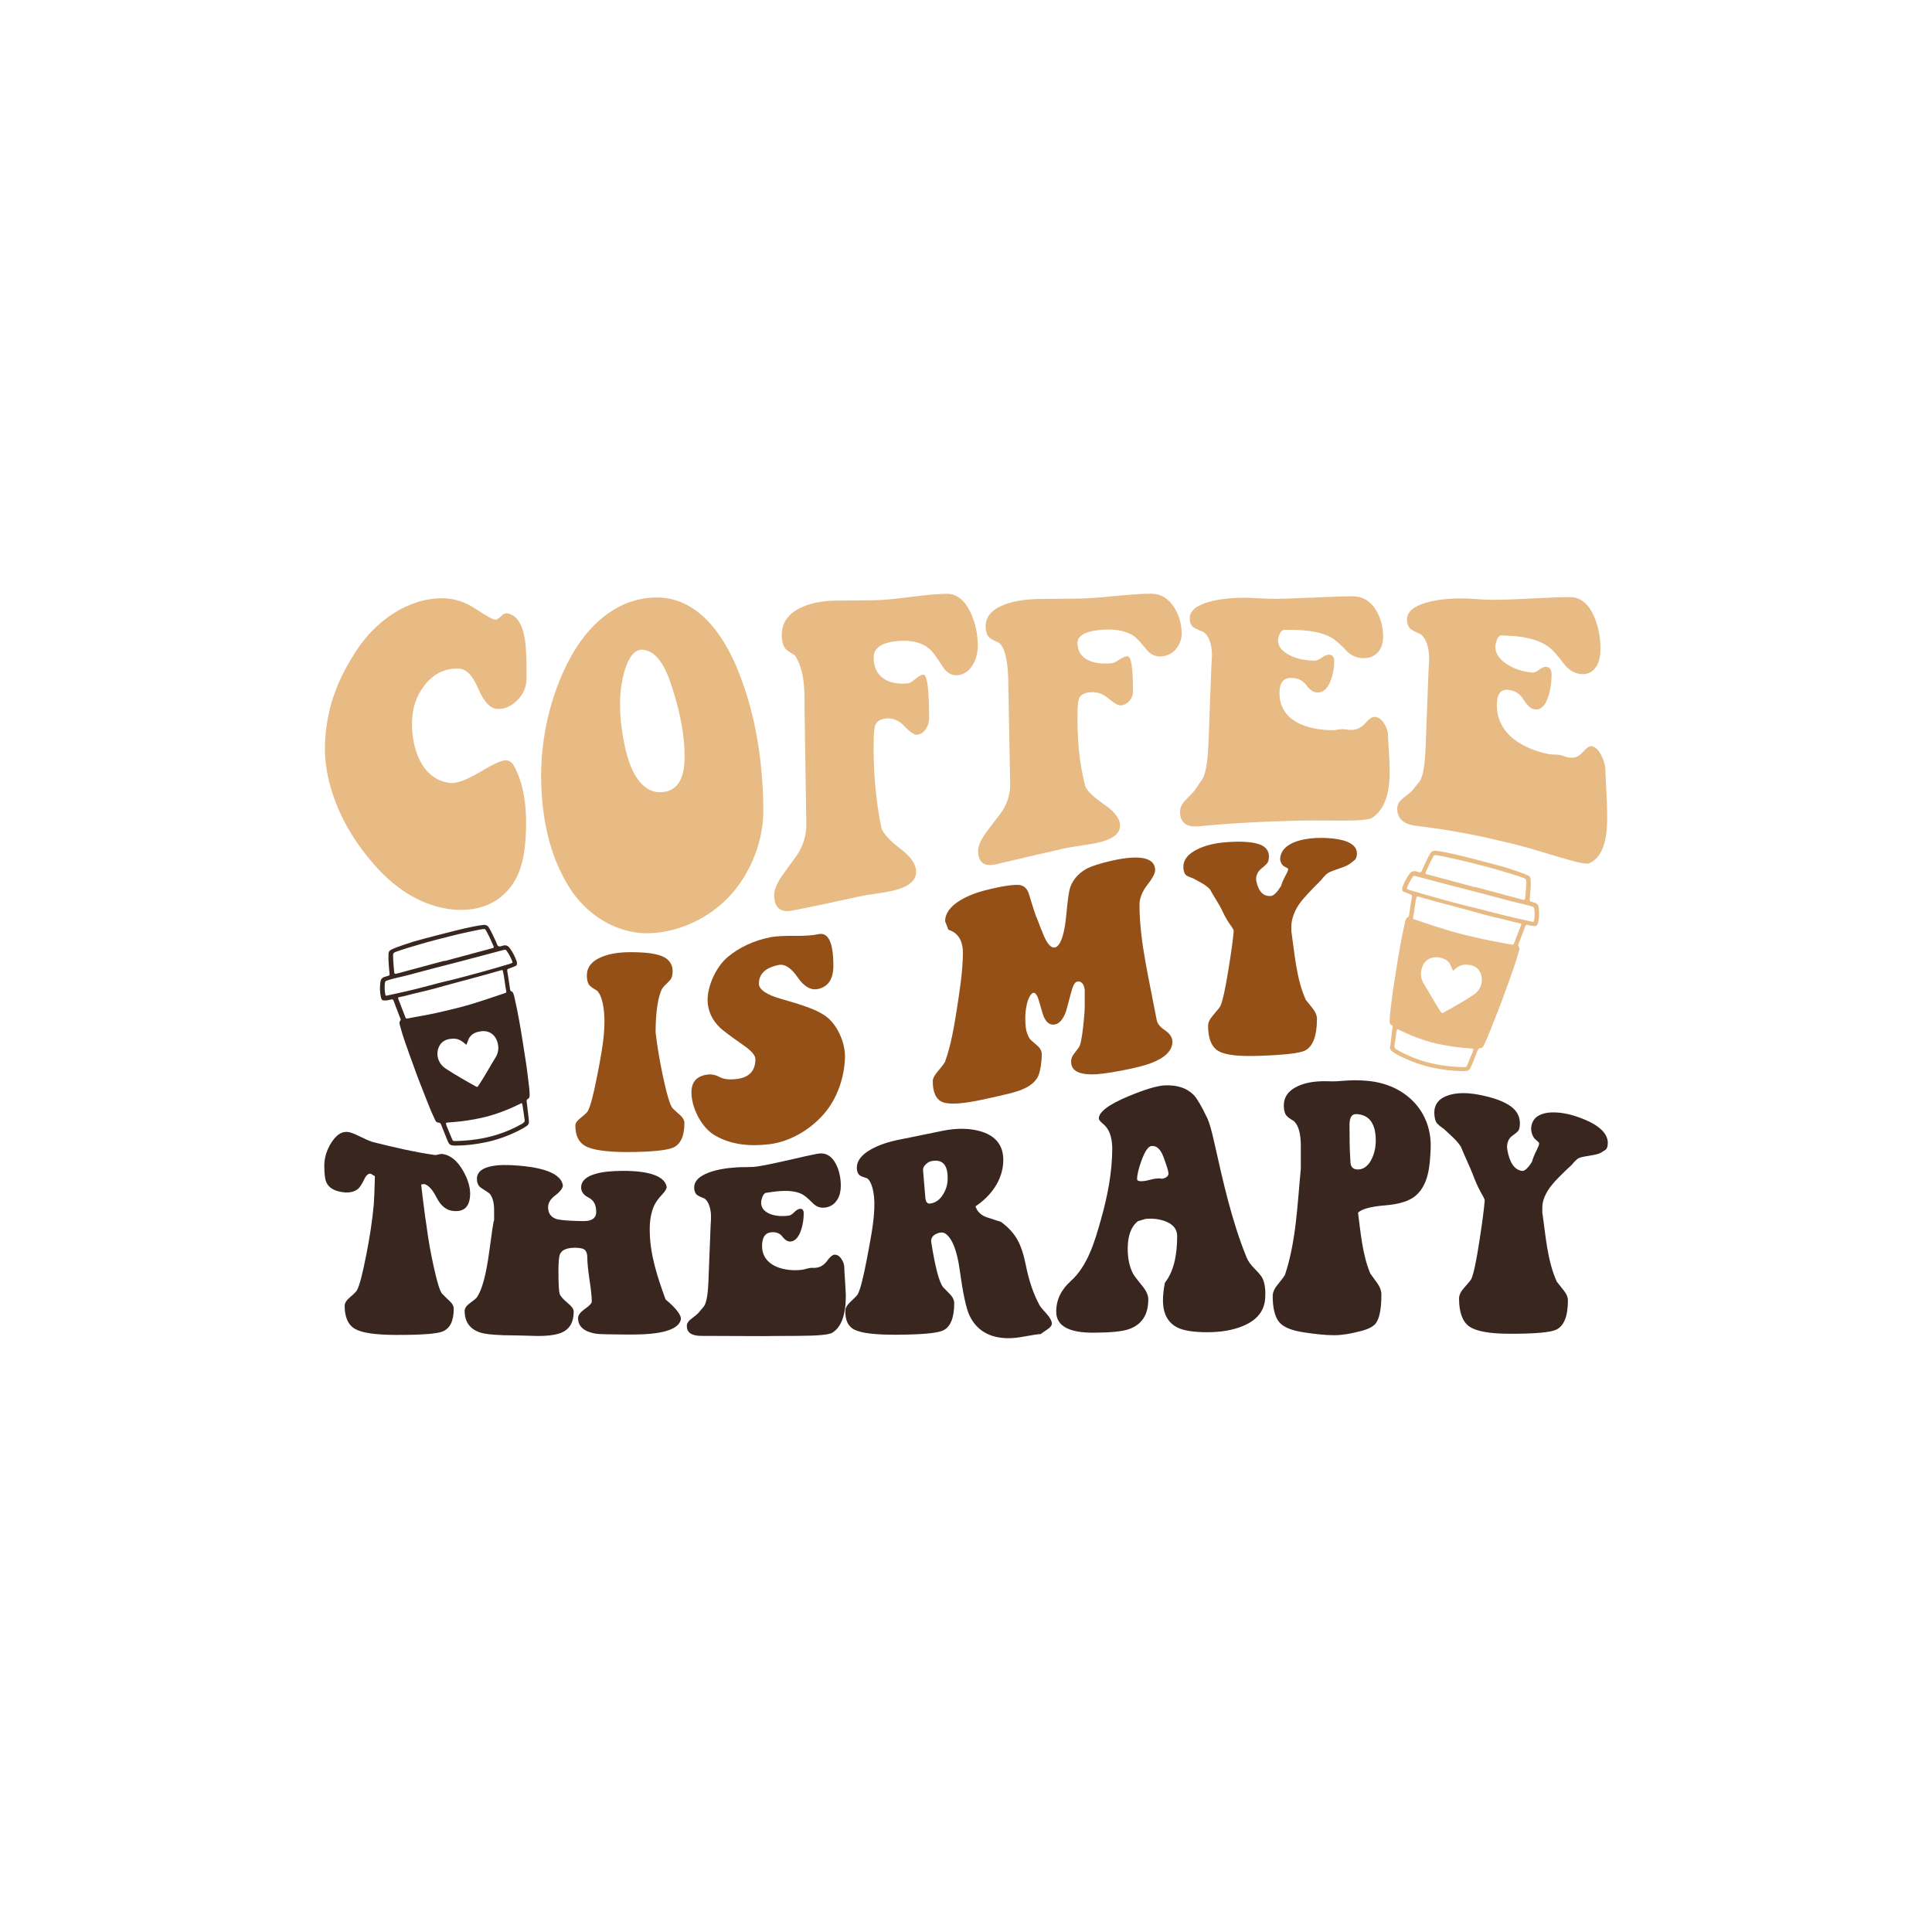 <?xml version="1.0" encoding="utf-8"?>
<!-- Generator: Adobe Illustrator 26.0.0, SVG Export Plug-In . SVG Version: 6.00 Build 0)  -->
<svg version="1.1" id="katman_1" xmlns="http://www.w3.org/2000/svg" xmlns:xlink="http://www.w3.org/1999/xlink" x="0px" y="0px"
	 viewBox="0 0 2000 2000" style="enable-background:new 0 0 2000 2000;" xml:space="preserve">
<style type="text/css">
	.st0{fill:#E8BB85;}
	.st1{fill:#955017;}
	.st2{fill:#39261F;}
</style>
<g>
	<g>
		<g>
			<path class="st0" d="M524.1,787.1c-4.5-0.4-13.7,4-27.8,12.4c-14,8.4-24.4,11.8-30.7,11c-30.1-3.9-39.7-37.6-39.1-63.3
				c0.3-13.7,4.2-26.4,12.7-37.4c9.4-12.3,21.5-18.4,36.2-17.6c7.5,0.4,14,7.3,19.7,20.7c5.7,13.4,12.2,20.5,19.4,20.9
				c7.5,0.5,14.4-2.4,20.9-8.8c6.5-6.3,9.7-14.2,9.7-23.4c0-19.4-0.5-32.1-1.5-37.9c-2.5-18.5-9.4-27.6-19-28.8
				c-1.7-0.2-3.8,0.7-6.1,3.1c-2.4,2.4-4.3,3.5-5.8,3.5c-2.5-0.1-9.2-3.9-20.3-11.2c-11.1-7.3-22.4-10.9-34.1-11
				c-36.6-0.2-69.4,24-88.7,53.2c-20.5,31-31.7,60.6-33.2,97.6c-1.4,35.6,13.4,73.8,33.5,102.6c21.1,30.2,48.5,58,86.5,66.8
				c21.3,4.9,45.2,3,62.6-11.4c20.5-16.9,24.2-41.5,25.4-65.6c1.1-22.5-1.1-51.1-13.4-71.5C529.1,788.7,526.9,787.3,524.1,787.1z"/>
			<path class="st0" d="M765.3,697.3c-14.3-36.8-41-78.8-85.4-78.8c-41.4,0-72.4,29.7-90.6,64.4c-20.2,38.4-29.9,82.9-29.1,125.5
				c0.8,38.1,8.2,76.4,28.7,109.6c18,29.1,50.1,49.7,85,48c30.3-1.4,60.3-16,80.9-37.8c22.4-23.9,35.9-58.1,35.4-91
				C789.7,789.5,782.8,742.2,765.3,697.3z M682.9,820.1c-18.2-0.1-28.3-20-32.8-35c-5.2-17.4-8.4-38.8-8.2-57.2
				c0.1-12,1.6-23.5,4.9-34.2c4.2-14,10.6-21.4,17.9-21.1c20.2,1.1,28.4,30.5,33.2,46c6.2,20.3,10.9,43.1,10.8,65.5
				C708.6,808,699.9,820.2,682.9,820.1z"/>
			<path class="st0" d="M1005,634.7c-6-13.1-14.2-20-24.6-20c-8,0-20.4,1-37.3,3.2c-16.9,2.2-29.7,3.4-38.4,3.5
				c-15.7,0.1-24.3,0.2-25.7,0.2c-1.3,0-3,0-5.2,0.1c-2.5,0-4.4,0-5.6,0c-15.5,0-28.8,2.3-39.5,7.5c-12.9,6.2-19.4,15.6-19.4,27.9
				c0,6.6,1.5,12.4,4.4,15.1c3.1,2.9,7,4.8,9.2,6.2c9.8,15.2,10.1,34.8,9.9,52.4v0.4c0.6,40.3,1.3,80.6,1.9,120.8
				c0.3,12.2-3.1,23.5-10.1,33.9c-4.7,6.5-9.6,13-14.2,19.5c-6,8.5-9,15.6-9,20.9c0,13.4,6.4,18.7,19,16.3
				c23.4-4.6,46.8-9.6,70.1-14.8c3.2-0.7,8.7-1.6,16.4-2.7c7.7-1.1,13.5-2.1,17.5-3.1c15.2-3.5,23.1-9.6,23.9-18.1
				c0.7-8-4.5-16.3-15.6-24.8c-12.3-9.4-19.3-17.1-20.5-22.9c-5.9-30-8.3-59.3-7.8-89.5c0.1-8,0.8-13.3,1.5-15.5
				c1.5-4.2,5.1-6.7,10.8-7.4c7.2-0.9,13.8,1.9,19.7,8.1c6,6.3,10.3,9.1,13,8.7c3.7-0.5,6.7-2.5,9-5.9c2.2-3.4,3.4-7,3.4-10.9
				c0-30.6-2-45.8-6-45.4c-2.3,0.2-5,1.7-8.2,4.5c-3.3,2.8-5.9,4.3-7.9,4.5c-9.7,1-18-0.5-24.4-4.5c-7.2-4.6-10.9-12.3-10.9-22.4
				c0-9.8,8.7-15.7,25.8-17c13.9-1.1,24.7,1.9,32.2,8.4c2.7,2.1,7.2,8.3,13.4,18.2c4.3,6.5,9.4,9.4,15.4,8.9
				c7-0.7,12.3-4.6,16.1-11.2c3.1-5.4,4.9-11.9,4.9-19.6C1012.1,655.9,1009.7,644.9,1005,634.7z"/>
			<path class="st0" d="M1216,629.6c-6-9.9-14.2-15-24.6-15c-8,0-20.4,0.8-37.3,2.4c-16.9,1.7-29.7,2.6-38.4,2.7
				c-15.6,0.1-24.2,0.2-25.7,0.2c-1.3,0-3,0-5.2,0c-2.5,0-4.4,0.1-5.6,0.1c-15.5,0-28.9,1.8-39.5,5.9c-12.9,5-19.4,12.5-19.4,22.4
				c0,5.3,1.5,10,4.4,12.1c3.2,2.4,7,3.8,9.2,4.9c6.4,4.6,9.7,18.7,9.9,42.7v0.4c0.6,34.4,1.3,68.9,1.9,103.3
				c0.2,10.8-3.1,21-10.1,30.7c-4.7,6.1-9.6,12.3-14.1,18.5c-6,8-9,14.8-9,19.7c0,12.3,6.3,17,19,14c23.3-5.5,46.7-11,70.1-16.3
				c3.2-0.7,8.7-1.6,16.4-2.8c7.7-1.1,13.5-2.1,17.5-2.9c15.1-3.3,23.1-8.8,23.9-16.6c0.7-7.4-4.5-15-15.6-22.7
				c-12.3-8.5-19.3-15.2-20.5-20.3c-6.7-25.4-8.3-51.3-7.8-77c0.1-6.7,0.7-11.1,1.5-13c1.5-3.5,5.1-5.6,10.8-6.3
				c7.2-0.9,13.8,1.3,19.7,6.4c6,5.1,10.3,7.5,13.1,7.1c3.7-0.5,6.7-2.2,8.9-5c2.3-2.9,3.4-5.9,3.4-9.1c0-25.2-2-37.2-6-36.8
				c-2.3,0.2-5,1.4-8.3,3.6c-3.2,2.3-5.9,3.5-7.9,3.7c-9.7,0.9-18-0.1-24.4-3.3c-7.2-3.6-10.9-9.7-10.9-17.7
				c0-7.8,8.7-12.5,25.8-13.7c13.9-1,24.7,1.3,32.2,6.3c2.8,1.7,7.2,6.5,13.5,14.3c4.2,5.2,9.4,7.5,15.4,7c7-0.6,12.3-3.7,16.1-8.9
				c3.1-4.3,4.9-9.4,4.9-15.3C1223.1,645.9,1220.7,637.4,1216,629.6z"/>
			<path class="st0" d="M1438.6,797.9c-0.1-5.6-0.3-12.9-0.9-21.5c-0.6-8.7-0.9-14-0.9-16c0-3.5-1.4-7.4-4.1-11.7
				c-2.7-4.2-6-6.5-9.7-6.6c-2.5-0.1-5.8,2.1-9.9,6.8c-4.1,4.7-9.2,6.9-15.5,6.7c-1.3,0-2.9-0.1-4.5-0.5c-1.7-0.3-4.2-0.4-7.5,0.1
				c-3.2,0.5-5.6,0.8-7.1,0.7c-24.7-0.3-54-9.1-54-38.4c0-10.5,3.9-15.7,11.9-15.7c7,0,12.3,2.5,15.9,7.5c3.6,5,7.4,7.5,11.4,7.6
				c6.2,0.1,11-4.3,14.1-13.1c2.3-6.2,3.4-12.8,3.4-19.6c0-4.3-1.9-6.4-5.6-6.5c-2,0-4.4,1-7.3,3.1c-2.9,2.1-5.3,3.1-7.3,3.1
				c-9.9-0.1-18.6-1.9-25.7-5.5c-8.2-4-12.3-9.3-12.3-15.6c0-1.3,0.3-2.7,0.8-4c1-3.8,2.7-6,5.2-6.8c0.3,0,3,0,8.2,0
				c17.9,0.1,31.4,2.7,40.6,7.8c3.7,2,9.1,6.5,16,13.8c4.7,5,10.4,7.5,17.1,7.7c7,0.2,12.6-2.2,16.4-7.1c3-3.9,4.5-9.1,4.5-15.1
				c0-9.5-2.2-18.4-6.7-26.4c-5.8-10.3-14.3-15.4-25-15.4c-8,0-21.5,0.4-40.6,1.3c-19.2,0.9-32.9,1.3-41.4,1.3
				c-3.3,0-7.9-0.2-14-0.5c-6.1-0.4-10.7-0.5-13.6-0.6c-15.5-0.1-28.8,1.3-39.5,4.4c-12.9,3.7-19.4,9.3-19.4,17
				c0,4.1,1.6,7.9,4.5,9.6c3.4,2,7.1,3.3,9.3,4.2c4.5,2.6,8,9.3,9,18.9c0.4,4.6,0.1,10.5-0.4,17c-1,26.4-2,52.8-3,79.3
				c-0.8,19.4-2.9,32-6.3,37.3c-2.9,4.1-4.3,6.2-7.1,10.5c-0.8,1.4-4.2,5.1-10.4,11.3c-3.7,3.7-5.6,7.8-5.6,12.1c0,11,6.3,16,19,15
				c23.3-2.2,46.7-3.8,70.1-4.8c10.2-0.3,20.7-0.7,31.3-1c12.8-0.4,23.1-0.2,30.6-0.2c26.8,0.3,42.6,0,47.3-2.5
				C1436,837.1,1438.8,814.8,1438.6,797.9z"/>
			<path class="st0" d="M1663.7,842.2c-0.1-6.6-0.3-15.3-0.9-25.8c-0.6-10.5-0.9-16.9-0.9-19.4c0-4.2-1.3-9.2-4.1-14.8
				c-2.7-5.6-6-8.8-9.7-9.7c-2.5-0.6-5.8,1.6-9.9,6.4c-4.1,4.8-9.2,6.4-15.5,5c-1.2-0.3-2.9-0.7-4.5-1.4c-1.7-0.7-4.2-1.3-7.5-1.3
				c-3.2,0-5.6-0.2-7.1-0.5c-26.8-5.3-53.9-20.4-54.1-50.7c0-11.4,4-16.8,11.9-15.9c7,0.8,12.2,4.2,15.8,10.2c3.6,6,7.4,9.4,11.4,10
				c6.2,0.9,11-3.4,14.2-13.3c2.3-7,3.4-14.5,3.4-22.6c0-5-1.8-7.8-5.6-8.1c-2-0.2-4.4,0.8-7.3,3c-2.9,2.2-5.3,3.2-7.3,2.9
				c-9.9-1-18.6-3.8-25.7-8.4c-8.2-5.2-12.3-11.3-12.3-18.3c0-1.5,0.2-2.9,0.7-4.4c1-4.2,2.8-6.7,5.2-7.4c0.3,0,3,0.2,8.2,0.4
				c17.9,0.9,31.4,4.6,40.6,11.2c3.7,2.5,9.1,8.3,16,17.6c4.7,6.3,10.4,9.9,17.2,10.8c6.9,0.9,12.6-1.6,16.4-7.4
				c3-4.6,4.5-11,4.5-18.6c0-12-2.2-23.5-6.7-33.8c-5.9-13.3-14.3-19.8-25-19.8c-8,0-21.5,0.5-40.7,1.5c-19.1,1-32.9,1.4-41.4,1.3
				c-3.2,0-7.9-0.3-14-0.7c-6.1-0.4-10.7-0.7-13.6-0.7c-15.5-0.2-28.9,1.3-39.5,4.5c-12.9,3.9-19.4,9.6-19.4,17.6
				c0,4.3,1.6,8.2,4.5,10.1c3.4,2.2,7.1,3.7,9.3,4.7c4.5,2.9,8,10,8.9,20.1c0.5,4.8,0.1,10.9-0.4,17.6c-1,26.5-2,53-3,79.5
				c-0.8,19-2.9,30.9-6.3,35.4c-2.8,3.5-4.3,5.3-7.1,8.8c-0.8,1.2-4.2,4.1-10.4,8.9c-3.7,2.9-5.6,6.3-5.6,10.4
				c0,10.2,6.3,16,19,17.7c23.5,2.8,46.9,6.6,70.1,11.6c10.2,2.4,20.7,4.7,31.3,7.3c12.8,3.2,23.1,6.3,30.6,8.6
				c26.9,8.1,42.6,12.9,47.4,11.5C1663.3,886.1,1664,858.2,1663.7,842.2z"/>
		</g>
		<g>
			<path class="st1" d="M704.3,1154.6c-2.8-2.5-5.6-4.9-7.8-7.1c-2.8-2.9-6-13.9-9.9-31.8c-3.4-16-6.2-31.7-7.9-46.7v-1.3
				c0-15.9,1.7-31.3,5.1-40.5c0.9-2.9,2.4-5.2,4.3-7c1.9-1.8,3.7-3.6,5.5-5.6c1.8-1.9,2.7-5,2.7-9.1c0-6.7-3.1-11.5-8.7-14.6
				c-6.7-3.6-18.6-5.3-35.4-5.2c-11.8,0-21.9,1.7-30,5.2c-9.7,4.1-14.7,10.4-14.7,19c0,4.6,1.1,8.7,3.4,10.8
				c2.4,2.2,5.4,3.7,7.1,4.8c4.9,4.4,8.5,18.2,7.6,37.8c-0.7,16.3-4.3,34.5-7.6,51.3c-3.8,19.5-7,31.3-9.6,35.8
				c-0.6,1.1-3,3.4-7.4,6.9c-3.6,2.8-5.4,5.4-5.4,7.8c0,10.4,3.5,17.5,10.4,21.3c7,3.9,21,6.1,42.2,6.2c26.2,0,42.3-1.9,48.4-4.5
				c7.9-3.4,11.9-11.9,11.9-25.6C708.4,1159.7,707,1157.1,704.3,1154.6z"/>
			<path class="st1" d="M851.5,1049.8c-7.6-4.9-21.9-9.8-42.7-15.7c-15.4-4.3-23.2-9.8-23.2-15.8c0-10.2,6.9-16.7,20.7-19.4
				c6.2-1.2,12.7,3.1,19.4,12.8c6.7,9.7,13.7,13.7,21.1,12.1c10.6-2.3,15.9-10.3,15.9-24c0-23.9-5.1-34.9-15.3-32.8
				c-5.8,1.3-14.1,1.9-24.7,1.8c-10.7-0.1-18.8,0.3-24.5,1.3c-17.7,3.4-32.8,10.5-45,20.7c-11.8,9.9-21.1,30-20.7,45.4
				c0.3,9.8,4.4,19.7,13,27.8c2.7,2.6,10.5,8.5,23.5,17.6c8.7,5.9,13,10.8,13,14.8c0,12.1-6.5,19.1-19.5,20.6
				c-7.6,0.9-13.4,0.2-17.4-2c-4-2.2-8-3.1-11.8-2.7c-11.7,1.2-17.1,7.3-17.5,17.3c-0.6,16,10,37.4,24,45.6
				c17.4,10.3,37.5,11.6,56.6,9.3c20.8-2.5,41.7-14.5,56.1-30.9c14.2-16.1,21.5-37.9,22.2-58.6
				C875.3,1079.3,866.1,1057.9,851.5,1049.8z"/>
			<path class="st1" d="M1205.9,1066.5c-5.1-3.4-7.9-7-8.5-10.7c-3.8-20-8.1-40.4-11.6-59.9c-3.4-19-6.2-39.3-6.2-59.1
				c0-6.8,2.7-13.8,8.1-20.7c5.4-7,8.1-12,8.1-15.3c0-12.7-15-16.4-44.1-10c-12.9,2.9-22.1,5.9-27.2,8.7c-8.8,4.9-15.6,13-17.5,22.4
				c-2,9.7-2.6,21.3-3.9,31.8c-2.2,16.7-6,25.9-11,27.1c-3.6,0.9-7.6-3.1-11.3-11.6c-2.5-5.8-4.8-11.9-7.1-17.9
				c-1.5-3-4.2-11.2-8.2-24.7c-1.7-6.3-5.1-9.7-9.9-10.4c-5.4-0.8-17.1,0.8-34.8,5.2c-10.4,2.6-19.2,6.1-26.6,10.5
				c-10.6,6.4-15.8,13.7-15.8,21.8c1.3,3.5,2,5.3,3.4,8.8c10,3.1,15.1,11.3,15,24.4c-0.2,19-3.3,38.4-6.2,57.2
				c-2.9,18.4-5.9,37.1-12.2,54.8c-0.6,1.4-3,4.8-7.4,9.9c-3.6,4.2-5.4,7.7-5.4,10.4c0,11.9,3.5,19.1,10.4,21.8
				c7,2.6,21,1.7,42.2-2.9c11.5-2.5,20.1-4.5,25.9-5.9c5.7-1.4,10.5-2.9,14.3-4.5c10-4.1,15.4-10,17.2-16c1.4-4.6,2.8-11.7,2.8-20.4
				c0-3.1-1.3-5.9-4.1-8.4c-2.8-2.4-5.4-4.7-7.8-6.9c-1.3-1.6-3.8-6.2-4.5-11.6c-2.5-19.8,2.9-35.4,7.6-36.6
				c2.1-0.5,4.2,2.3,5.9,8.3c2.8,9.5,4.4,15.5,5.4,17.2c2.8,5.9,6.7,8.3,11.6,7.1c4.3-1,7.9-5.2,10.8-12.7c0.4-1.3,2.3-8,5.4-19.9
				c1.8-6.9,3.7-10.9,6-11.5c4.3-1.2,7.2,1.7,8.2,8.2v16c0,5.1-0.5,12.7-1.7,23c-1.3,11.7-2.8,18.7-4.5,20.9
				c-1.7,2.2-3.4,4.5-5.2,6.9c-1.8,2.4-2.7,4.9-2.7,7.7c0,8.9,7.2,13.1,21.2,13.2c6.3,0.1,16.7-1.2,30.8-3.9
				c14.3-2.7,24.7-5.4,31.1-7.9c14.3-5.5,21.8-12.9,21.8-22.3C1213.5,1073.9,1211,1069.9,1205.9,1066.5z"/>
			<path class="st1" d="M1370,867.4c-16.8-0.4-42.6,3.2-44.7,20.5c-0.4,3.3,1.1,6.6,3.4,8.6c1.9,1.1,3.2,1.8,3.8,2.1
				c0.7,0.3,1,0.7,1,1.2c0,1-0.8,3.1-2.6,6.3c-2.3,4.3-3.9,8-4.8,11.2c-4.1,6.5-7.6,10-10.5,10.2c-7.7,0.6-12.7-4.4-15-15.1
				c-0.6-2.6-0.3-5.1,0.7-7.4c1-2.4,2.5-4.3,4.4-5.8c1.9-1.5,3.7-3.1,5.4-4.8c1.7-1.7,2.5-4.2,2.5-7.7c0-5.7-2.9-9.7-8.5-12.1
				c-7-3-18.8-4-35.4-2.8c-12,0.9-22.1,3.4-30,7.3c-9.7,4.7-14.7,10.8-14.7,18.2c0,4,1.1,7.5,3.1,8.9c2.4,1.6,5.4,2.4,7.1,3.1
				c3.6,2,5.4,3,9.1,5c3.6,2.1,6.3,4.2,8.2,6.3c4.7,8.5,9.6,15.7,12.2,21c2.1,4.4,4.7,9.9,8.2,14.8c2.9,3.9,4.3,6.5,4.3,7.2
				c-0.8,9-2.6,22.1-5.4,39.3c-3.2,20-6,33.1-8.5,38.6c-0.8,1.5-3.4,4.7-7.6,9.6c-3.4,3.9-5.1,7.5-5.1,10.6c0,13.2,3.5,22,10.5,26.2
				c7,4.3,21,5.8,42.2,5.1c26.2-0.9,42.3-2.6,48.1-5.7c7.7-4.2,11.9-15,11.9-32.5c0-3.4-1.3-6.8-3.9-10.2c-2.6-3.4-5.2-6.6-7.6-9.5
				c-9.9-21.8-11.5-47.6-15-71.1v-5.2c0-7.3,3.4-17.1,10.2-25.7c2.6-3.4,9.4-10.9,20.4-21.8c3-3.8,5.4-6.3,7.2-7.5
				c1.8-1.2,6.3-2.9,13.1-5.2c4.5-1.5,7.6-3,9.2-4.1c1.6-1.1,3.3-2.4,5.1-3.9c1.8-1.4,2.7-3.8,2.7-7.2
				C1404.5,873.3,1392.4,868,1370,867.4z"/>
		</g>
		<g>
			<path class="st2" d="M479.1,1211.5c-5.7-9.7-12.4-15.4-20.4-16.8c-1.3-0.3-2.8-0.1-4.5,0.3c-1.7,0.5-3,0.7-3.9,0.7
				c-21.5-3.1-42.8-8.1-63.7-13.3c-2.6-0.7-6.6-2.3-11.9-4.9c-5.3-2.6-9.2-4.4-11.9-5.1c-7.4-2.2-13.8,1.2-19.5,10
				c-4.9,7.6-7.6,15.8-7.6,24.3c0,8.1,0.7,13.8,2,16.9c2.1,5,6.6,8.3,13.6,9.9c8.3,1.9,14.6,0.9,19-2.5c2.1-1.6,4.4-5.2,7.1-10.8
				c1.9-3.9,4-5.6,6.5-5.1c1.7,1,2.5,1.5,4.2,2.5c-0.4,15-0.8,24.5-1.1,28.5c-1.5,17.2-4.3,34.9-7.6,51.7c-3.9,20-7.1,32.9-9.9,37.9
				c-0.6,1.2-3,3.7-7.3,7.3c-3.6,3-5.4,6-5.4,8.7c0,11.7,3.5,19.8,10.6,23.9c7.1,4.2,21.1,6.2,42,6.3c26.2,0.1,42.3-1.1,48.4-3.4
				c7.9-3,11.9-10.8,11.9-23.8c0-2.5-1.3-5.1-4.1-7.7c-2.7-2.7-5.6-5.2-7.8-7.6c-2.5-2.7-5.3-12.3-8.8-28
				c-3.1-13.9-5.7-28.4-7.6-43.3c-0.6-3.8-0.8-5.6-1.4-9.4c-2.1-15.9-3.4-26.8-4-32.5c1.1-0.2,1.7-0.3,2.9-0.5
				c4.3,0.8,8.7,5.5,13,13.9c4.3,8.5,9.9,13.1,16.7,13.9c12.1,1.5,18.1-4.6,18.1-18.3C486.5,1227.8,484,1219.9,479.1,1211.5z"/>
			<path class="st2" d="M689,1345.2c-8.5-23.4-16.3-46.7-16.4-71.8c-0.1-10.2,1.5-18.6,4.5-25.2c1.7-3.7,4.5-7.6,8.5-11.8
				c3-3.2,4.8-6.2,4.5-7.9c-2.8-14.9-30.6-16.6-46.4-16.4c-10,0.1-19.1,0.8-26.6,2.9c-10.3,2.8-15.5,7.6-15.5,14.3
				c0,4.4,2.6,7.9,7.8,10.5c5.2,2.6,7.8,7.5,7.8,14.7c0,5.1-2.7,8.1-8.2,9.2c-1.9,0.4-7.1,0.5-15.8,0.1c-9.1-0.4-14.9-1.1-17.6-2
				c-5.5-2-8.2-6-8.2-12.1c0-4.5,2.5-8.6,7.6-12.4c5.1-3.8,8.1-8,7.6-10.6c-2.8-15.1-30.2-18.8-46.4-20.1
				c-10.2-0.8-19.2-0.9-26.6,0.5c-10.6,1.9-15.9,6.3-15.9,13.3c0,4.4,1.6,7.6,4.8,9.6c5.1,3.2,8,5.2,8.7,6c3,3.9,4.5,10,4.3,18.3v9
				c-0.6,0-2.2,11.1-5.1,32.8c-3.2,23.6-7.4,39.1-12.6,46.7c-0.6,1.1-3.3,3.2-7.7,6.5c-3.4,2.5-5.1,5.2-5.1,7.6
				c0,11.7,5.6,19.3,16.7,22.7c6,1.8,18,2.8,35.9,2.8c2.8,0,6.8,0.1,12,0.3c5.2,0.2,8.9,0.3,11.2,0.3c12.3,0,21-1.5,26.3-4.3
				c7.1-3.7,10.8-10.6,10.8-21c0-2.5-2.1-5.4-6.2-8.8c-4.7-3.9-7.5-7.1-8.2-9.2c-1-2.7-1.4-10.7-1.4-24.3c0-9.4,0.6-15.2,1.7-17.3
				c2.1-4.6,7.8-6.7,17.2-6.4c4.5,0.2,7.5,1,8.9,2.7c1.4,1.6,2.1,4.2,2.1,7.8c0,5.2,0.8,12.9,2.3,22.9c1.5,10,2.3,17.4,2.3,22.3
				c0,1.7-2.4,4.3-7.1,7.6c-4.7,3.3-7.1,6.5-7.1,9.5c0,8.6,6,13.9,18.1,16.1c3.6,0.6,14.3,0.8,32,0.9c17,0.1,52.9,0.1,56.3-15.6
				C705.7,1361.8,699.5,1353.8,689,1345.2z"/>
			<path class="st2" d="M874.7,1324.7c-0.5-6.8-0.7-11-0.7-12.7c0-2.8-1-5.8-3.1-8.9c-2.1-3.1-4.5-4.5-7.4-4.2
				c-1.9,0.2-4.4,2.4-7.5,6.6c-3.1,4.2-7,6.5-11.7,6.9c-1,0.1-2.2,0.2-3.4,0.1c-1.3-0.1-3.2,0.1-5.6,0.8c-2.4,0.7-4.3,1.1-5.4,1.2
				c-17.1,2.1-41.5-3.4-41-25.3c0.2-8.1,3-12.8,9.1-13.5c5.3-0.6,9.3,0.9,12,4.5c2.7,3.6,5.6,5.3,8.6,5c4.7-0.5,8.3-4.6,10.8-12.2
				c1.7-5.4,2.6-11,2.6-16.8c0-3.6-1.4-5.2-4.3-4.8c-1.5,0.2-3.4,1.4-5.5,3.5c-2.2,2.1-4,3.3-5.5,3.5c-7.6,1-14.1,0.4-19.5-1.7
				c-6.2-2.5-9.3-6.5-9.3-11.8c0-1.1,0.2-2.3,0.6-3.5c0.8-3.4,2.1-5.5,3.9-6.5c0.2,0,2.3-0.3,6.2-0.9c13.6-2,23.9-1.5,30.8,1.8
				c2.9,1.2,6.9,4.5,12.2,9.9c3.6,3.6,7.9,5.1,13,4.3c5.3-0.8,9.5-3.6,12.4-8.5c2.3-3.9,3.4-8.6,3.4-13.9c0-8.4-1.7-16.1-5.1-22.7
				c-4.4-8.5-10.8-12-18.9-10.6c-6,1.1-16.3,3.4-30.8,6.8c-14.5,3.3-25,5.4-31.4,6.4c-2.4,0.4-6,0.7-10.6,0.7
				c-4.6,0-8.1,0.1-10.3,0.2c-11.8,0.7-21.9,2.5-30,5.6c-9.7,3.7-14.7,8.8-14.7,15.3c0,3.5,1.2,6.6,3.4,8c2.5,1.6,5.4,2.6,7.1,3.3
				c3.4,2.1,6,7.6,6.8,15.4c0.3,3.7,0.1,8.4-0.3,13.6c-0.7,19.4-1.5,38.8-2.3,58.3c-0.6,13.3-2.2,21.4-4.8,24.7
				c-2.2,2.6-3.2,3.8-5.4,6.4c-0.6,0.8-3.2,3-7.9,6.6c-2.8,2.1-4.2,4.5-4.2,7.1c0,6.7,4.8,10,14.4,10.2c17.7,0.1,35.4,0.1,53.2,0.2
				c7.7,0.1,15.7,0,23.8-0.1c9.7-0.1,17.6-0.1,23.2-0.1c20.4-0.1,32.3-1.1,35.9-3.2c9.4-5.7,14.1-18.5,14.1-38.3
				C875.4,1337,875.2,1331.5,874.7,1324.7z"/>
			<path class="st2" d="M1083.6,1360.2c-4.5-5-7-7.9-7.3-8.7c-6.4-11.7-11.2-25.7-14.4-42c-2.2-11-5.1-19.6-8.5-25.8
				c-3.8-6.9-9.5-13.2-17.3-18.9c-0.3,0-5-1.6-14.1-4.5c-6.2-2-10.3-5.9-12.2-11.5c16.3-10.8,28.8-27.9,28.8-48
				c0-14.7-7.4-24.4-22-29.2c-11.8-3.8-25.7-4.1-41.3-0.9c-4.4,0.9-14.9,3.1-31.7,6.5c-3.6,0.8-7.6,1.6-11.9,2.4
				c-12,2.3-22.1,5.8-30,10.2c-9.7,5.5-14.7,11.7-14.7,18.9c0,3.9,1.3,7.1,3.4,8.3c2.4,1.4,5.4,2.1,7.1,2.7
				c4.5,2.7,8.2,14.2,7.6,30.7c-0.5,16.4-4.4,35.1-7.6,52.3c-3.8,20.2-7,32.4-9.6,37.2c-0.8,1.2-3.2,3.8-7.3,7.6
				c-3.4,3.1-5.2,5.9-5.4,8.3c-0.7,10.5,2.7,17.6,9.8,20.9c7.1,3.4,21.3,5.1,42.8,5c26.2-0.1,42.3-1.6,48.4-4.4
				c7.7-3.5,11.6-13,11.6-28.3c0-2.9-1.3-5.9-3.9-8.7c-2.6-2.8-5.2-5.4-7.6-7.8c-4.1-5.2-8.2-20.7-12.2-46.1c-0.8-4.6,1.5-8,6.8-9.8
				c3.2-1.2,5.9-0.9,8.2,0.7c6.8,5.1,11.7,17.6,14.4,37.5c3.3,23.8,6.6,39.7,10.2,47.2c7.4,15.3,20.8,23.3,40.5,23.3
				c4.5,0,10-0.6,16.4-1.8c7.7-1.4,13.3-2.3,16.7-2.5c2.3-1.7,4.5-3.2,6.8-4.7c3.2-2.1,4.8-4.2,4.8-6.3
				C1088.7,1367.3,1087,1364,1083.6,1360.2z M976.6,1235.9c-3.4,5.9-7.9,9.2-13.6,10c-3,0.5-4.7-1.6-5.1-6.2
				c-0.9-11-1.3-16.5-2.3-27.5c-0.4-2.3,0.4-4.5,2.4-6.5c2-2.1,4.2-3.4,6.6-3.8c10.9-2,16.4,3.8,16.4,17.3
				C981.2,1225.1,979.7,1230.7,976.6,1235.9z"/>
			<path class="st2" d="M1307,1323.4c-1.3-2.6-4.1-5.9-8.2-10c-4.1-4.1-7-8.1-8.5-12.1c-15.3-37.8-24.2-78.1-33.1-117.8
				c-2.8-12.7-5.2-21-7.1-25.3c-6.2-13-10.9-21-14.1-24.4c-7-7.3-17.2-10.9-30.6-10.2c-7.9,0.5-20.5,4.2-37.6,11.4
				c-20.2,8.4-30.3,16.2-30.3,22.9c0,1.2,1.3,2.9,3.7,4.9c3,2.5,5.2,5.2,6.5,7.9c2.4,4.8,3.7,11.1,3.7,18.7
				c-0.1,24.8-5.1,49.7-11.6,72.7c-6.2,22-13.6,48.2-31.4,64.1c-9.7,8.7-15.1,19.2-15,31.9c0.1,14.4,13,21.7,39.1,21.5
				c17.3-0.1,29.3-1.3,35.9-3.6c13.6-4.6,20.3-15,20.3-30.8c0-4.1-1.8-8.5-5.4-13c-5.5-6.7-9-11.3-10.5-13.9
				c-3.6-7.1-5.4-15.6-5.4-25.5c0-13.6,3.5-23,10.5-28.6c3.2-0.9,4.7-1.4,7.9-2.4c7.4-0.7,14.2,0.1,20.4,2.4
				c8.2,3.1,12.4,8.2,12.4,15.5c0,21.2-4.2,37.4-12.7,48.2c-1.3,6.7-2,12.8-2,18.1c0,14.1,5.2,23.6,15.5,28.5
				c6.2,3,16.4,4.6,30.6,4.6c14.1,0,26.2-2.2,35.9-6.1c14.8-5.9,23.1-15.6,23.8-29.2C1310.3,1335.2,1309.3,1328.4,1307,1323.4z
				 M1202.9,1220.3c-0.9-0.5-3.3-0.6-7.1-0.1c-1.1,0.1-3,0.5-5.6,1.2c-2.7,0.7-4.5,1-5.7,1.2c-4.9,0.6-7.4-0.1-7.4-2
				c0-4.3,1.5-10.7,4.5-19c3.5-9.7,7-14.8,10.2-15.2c5.3-0.8,9.6,3.1,12.7,11.5c3.4,9.2,5.1,14.9,5.1,16.7
				C1209.7,1217.4,1207.5,1219.3,1202.9,1220.3z"/>
			<path class="st2" d="M1415.6,1118.9c-5.8-0.5-11.7-0.8-17.2-0.5c-8.2,0.3-13.1,0.9-14.2,0.9c-2.5,0.2-4.8,0-6.3,0.1
				c0,0-0.1,0-0.2,0c-0.5,0-1.8,0-4-0.1c-11.8-0.3-21.9,1.3-30,5c-9.7,4.4-14.7,11.1-14.7,20.1c0,4.8,1.1,9.1,3.4,11.2
				c2.4,2.3,5.4,3.9,7.1,5c4.9,4.6,7.3,13.7,7.1,27.1v22.2c-3.5,36-4.8,75.2-16.4,109.8c-0.8,1.6-3.4,5-7.6,10.2
				c-3.4,4.1-5.1,8.1-5.1,11.6c0,12.5,2.2,21.6,6.6,27c4.4,5.5,13.3,8.9,25.9,10.8c11.3,1.7,21.8,2.9,30.8,2.9
				c9.1,0,16.8-1.7,21.8-2.8c9.4-2.1,18-4.4,21.8-9.8c3.8-5.3,5.6-15.2,5.6-29.6c0-3.7-1.3-7.4-3.9-11.2c-2.6-3.7-5.2-7.2-7.6-10.5
				c-8.2-19.6-9.9-42.2-12.7-62.9c3.8-3.8,13.1-6.4,28-7.6c14.9-1.2,25.5-4.6,31.9-10.2c13.7-12,14.5-32.3,15.3-48.2
				C1482.8,1150.7,1455,1122.4,1415.6,1118.9z M1419.3,1201.1c-3.5,6.5-8.9,10.1-14.7,9.5c-1.6-0.2-2.7-0.6-3.1-0.8
				c-2.3-1.4-3.4-3.5-3.5-6.2c-0.1-2.7-0.2-5.4-0.4-8.1c-0.4-4.9-0.6-15.4-0.6-31.2c0-7.5,2.4-11.2,7.1-11
				c13.4,0.6,20.1,9.8,20.1,27.6C1424.1,1188.5,1422.5,1195.2,1419.3,1201.1z"/>
			<path class="st2" d="M1629.8,1155.1c-15.8-5-43-7.6-44.7,12.3c-0.3,4.1,1.1,8.2,3.4,11.2c1.9,1.8,3.2,3,3.8,3.5
				c0.7,0.5,1,1.1,1,1.7c0,1.2-0.9,3.5-2.6,6.9c-2.3,4.5-3.9,8.5-4.8,12c-4.2,6.6-7.6,9.8-10.5,9.4c-7.7-1.2-12.7-8.5-15-21.8
				c-0.6-3.3-0.3-6.1,0.7-8.7c1-2.6,2.5-4.5,4.4-5.8c1.9-1.3,3.7-2.8,5.4-4.3c1.7-1.6,2.5-4.4,2.5-8.6c0-6.8-2.9-12.5-8.5-16.9
				c-7-5.5-18.8-10-35.4-13c-12-2.1-22.1-1.8-30,0.8c-9.7,3.1-14.7,9.1-14.7,18c0,4.8,1,9.2,3.1,11.4c2.4,2.5,5.4,4.4,7.1,5.7
				c3.6,3.4,5.4,5.1,9.1,8.5c3.6,3.4,6.3,6.7,8.2,9.7c4.7,11.4,9.4,21.1,12.2,28.3c2.1,5.5,4.7,12.2,8.2,18.4c2.9,5,4.3,8,4.3,8.8
				c-0.8,9.6-2.6,23.3-5.4,41.3c-3.2,21-6,34.5-8.5,40.1c-0.8,1.5-3.4,4.6-7.6,9.3c-3.4,3.8-5.1,7.5-5.1,10.8c0,14.2,3.5,24,10.5,29
				c7,5,21,7.6,42.2,7.6c26.2,0.1,42.3-1.5,48.1-4.3c7.8-3.9,11.9-13.8,11.9-30.2c0-3.2-1.3-6.5-3.9-9.8c-2.6-3.4-5.2-6.6-7.6-9.6
				c-10-22-11.5-48-15-71.6v-5.2c0-7.4,3.4-15.4,10.2-23.7c2.6-3.4,9.4-10.5,20.3-20.5c3-3.7,5.4-6,7.2-6.9c1.8-1,6.3-1.8,13.1-2.9
				c4.5-0.7,7.6-1.5,9.2-2.4c1.6-0.9,3.3-1.9,5.1-3.1c1.8-1.2,2.7-3.6,2.7-7.4C1664.3,1171.4,1651.8,1162.1,1629.8,1155.1z"/>
		</g>
	</g>
	<g>
		<path class="st2" d="M546.9,1154.6c-0.6-4.8-1.1-9.6-1.7-14.4c-0.1-1.1,0-1.9,1-2.4c1.8-0.9,2.1-2.4,2.1-4.3
			c-0.1-5.6-0.9-11.2-1.6-16.7c-1.3-11.4-3.1-22.8-4.9-34.1c-2.6-16.6-5.3-33.2-9.1-49.6c-0.3-1.6-0.7-3.2-1.3-4.6
			c-0.4-0.9-0.7-1.8-1.8-2.1c-1-0.3-1.3-1.1-1.5-1.9c-0.3-1.9-0.6-3.9-0.9-5.9c-0.7-4.5-1.3-9-2.1-13.5c-0.2-1.3,0.1-1.9,1.4-2.3
			c2.4-0.8,4.6-1.8,6.9-2.7c1.4-0.5,1.9-1.5,1.8-2.9c-0.1-0.8-0.1-1.6-0.4-2.3c-1.8-4.7-4-9.2-7-13.3c-1.8-2.5-3.9-3.6-7.1-2.7
			c-1.5,0.4-3.3,1.3-4.7,0.6c-1.4-0.7-1.6-2.7-2.3-4.1c-2.4-5-4.6-10.2-7.5-15c-1.4-2.4-3.3-3.2-6-2.9c-3.5,0.4-7,1-10.4,1.7
			c-12.7,2.5-25.2,6-37.7,9.1c-8.2,2-16.3,4.3-24.5,6.6c-5.5,1.7-10.8,3.6-16.2,5.5c-2.2,0.8-4.4,1.7-6.6,2.8
			c-1.7,0.9-2.5,2.1-2.6,4c-0.2,3.7-0.1,7.4,0.2,11.1c0.2,3.3,0.6,6.6,0.9,9.9c0.1,1.1-0.2,1.6-1.2,1.9c-1.3,0.3-2.5,0.8-3.8,1.1
			c-2.8,0.8-4.1,2.6-4.5,5.3c-0.7,5.2-0.7,10.4,0.5,15.6c0.7,3.3,1.6,3.8,5,3.6c1.7-0.1,3.4-0.5,5-0.9c2.4-0.5,2.4-0.5,3.4,1.8
			c0.6,1.5,1.1,3,1.7,4.6c1.6,4.2,3.3,8.5,4.9,12.8c0.3,0.8,0.9,1.7,0.2,2.4c-1.5,1.7-0.9,3.5-0.4,5.4c2.8,10.9,6.8,21.4,10.5,31.9
			c4.3,12.1,8.7,24.1,13.5,36c2.7,6.6,5.1,13.3,7.9,19.9c1.4,3.4,3.1,6.7,4.6,10.1c0.7,1.4,1.6,2.4,3.2,2.4c1.8,0,2.5,1,3,2.5
			c1.8,4.8,3.9,9.5,5.7,14.3c2.6,6.6,3.2,7.1,10.2,7c9.9-0.1,19.7-1.3,29.4-3.3c12.2-2.4,23.8-6.7,34.9-12.2c2.9-1.5,5.7-3,8.4-4.9
			c1.6-1.3,2.5-2.8,2.1-4.9C547.3,1158.3,547.2,1156.4,546.9,1154.6z M409.3,985.5c4.4-1.5,8.8-3.1,13.3-4.4c9.3-2.7,18.6-5.6,28-8
			c11.1-2.8,22.1-5.8,33.2-8.1c4.5-0.9,8.9-2,13.4-2.8c6-1.1,4.8-0.6,7.2,3.5c2.4,4.2,4.2,8.7,6.2,13.1c1,2.1,0.8,2.4-1.4,2.9
			c-16.3,4.4-32.7,8.8-49,13.2l-0.1-0.3c-16.2,4.4-32.5,8.7-48.7,13.1c-0.4,0.1-0.9,0.3-1.4,0.3c-1.1,0.2-1.8,0.1-1.9-1.3
			c-0.6-5.9-1.1-11.8-1.2-17.6C406.9,987.2,407.5,986.1,409.3,985.5z M401.2,1030.5c-2,0.5-2.1,0.4-2.4-1.5
			c-0.5-3.3-0.8-6.6-0.5-9.9c0.3-3.4,0.4-3.5,3.6-4.5c6.6-2.1,13.4-3.3,20.2-5.1c17.8-4.7,35.6-9.5,53.5-14
			c14.1-3.6,28.1-7.5,42.2-11.2c1.5-0.3,3-0.7,4.4-1.1c0.8-0.2,1.4,0,2,0.7c2.6,3.5,4.6,7.4,6.2,11.5c0.3,0.8,0.1,1.3-0.7,1.6
			c-0.7,0.3-1.4,0.5-2.1,0.8c-19.5,5.9-39.1,11.3-59.5,16.5c-9.3,2-19.1,4.7-28.9,7.3C426.6,1024.9,413.9,1027.8,401.2,1030.5z
			 M433.8,1052.1c-3.8,0.6-7.5,1.4-11.2,2.1c-2.3,0.4-2.4,0.3-3.1-1.5c-2.3-6-4.7-12-7-18.1c-0.7-1.8-0.6-2.2,1-2.4
			c7-1.3,13.8-3.5,20.8-5c10.8-2.4,21.3-5.5,32-8.4c13.3-3.6,26.6-7.1,39.9-10.8c4-1.1,7.9-2.3,11.8-3.4c2.3-0.7,2.3-0.6,2.8,1.7
			c1.2,5.1,1.6,10.3,2.5,15.5c0.3,1.3,0.4,2.6,0.7,3.9c0.3,1.7,0.2,1.9-1.4,2.4c-6.1,2.1-12.3,4.2-18.4,6.2
			c-11.3,3.7-22.6,7.3-34.2,10C458,1047.3,445.9,1050,433.8,1052.1z M454.2,1084.1c1.9-4.6,5.5-7.4,10.4-8.4
			c0.8-0.2,1.7-0.2,2.5-0.3c4.7-0.7,8.8,0.6,12.5,3.6c0.9,0.8,1.9,1.6,3.2,2.6c0.8-2.1,1.5-3.9,2.2-5.6c1.8-4.3,5.3-6.6,9.6-7.8
			c1.3-0.3,2.6-0.5,3.9-0.7c7-0.9,13.3,2.9,15.8,9.5c2.4,6.2,2.2,12.2-1.5,18c-5.6,9-10.6,18.4-16.5,27.3c-0.3,0.5-0.6,1-0.9,1.4
			c-1.2,1.8-1.3,1.8-3.1,0.8c-10.5-5.8-20.9-11.7-30.9-18.3C453.9,1101.4,450.8,1092.1,454.2,1084.1z M540.7,1163.2
			c-8.1,4.6-16.6,8.4-25.5,11.2c-14,4.5-28.5,6.4-43.2,6.8c-3.2,0.1-3.2,0-4.4-2.9c-1.7-4.2-3.5-8.4-5.2-12.6
			c-0.3-0.7-0.5-1.4-0.7-2.2c-0.3-1,0.1-1.3,1.1-1.4c3.2-0.3,6.4-0.5,9.6-0.8c8.7-0.8,17.1-2.2,25.6-4c9.6-2,18.8-5.2,27.9-8.9
			c4.3-1.8,8.5-3.8,12.7-5.8c0.5-0.2,0.9-0.8,1.8-0.4c0.8,2.3,0.8,4.9,1.3,7.3c0.6,3,0.8,6,1.3,9
			C543.6,1160.8,542.7,1162,540.7,1163.2z"/>
	</g>
	<g>
		<path class="st0" d="M1592.9,939.7c-0.4-2.7-1.7-4.5-4.4-5.3c-1.3-0.3-2.5-0.8-3.8-1.1c-1-0.3-1.3-0.8-1.2-1.9
			c0.3-3.3,0.7-6.6,0.9-9.9c0.2-3.7,0.4-7.4,0.1-11.1c-0.1-1.9-0.9-3.2-2.6-4c-2.1-1.1-4.3-2-6.6-2.8c-5.4-1.8-10.8-3.8-16.2-5.5
			c-8.1-2.2-16.3-4.5-24.5-6.6c-12.6-3.1-25-6.6-37.7-9.1c-3.4-0.7-6.9-1.3-10.4-1.7c-2.7-0.3-4.5,0.5-6,2.9c-2.9,4.8-5,10-7.5,15
			c-0.7,1.4-0.9,3.4-2.3,4.1c-1.3,0.7-3.2-0.1-4.7-0.6c-3.2-0.9-5.3,0.2-7.1,2.7c-3,4.1-5.2,8.6-7,13.3c-0.3,0.7-0.3,1.5-0.3,2.2
			c-0.2,1.4,0.3,2.4,1.7,2.9c2.3,0.9,4.6,1.9,6.9,2.7c1.3,0.4,1.6,1.1,1.4,2.3c-0.8,4.5-1.4,9-2.1,13.5c-0.3,2-0.6,3.9-0.9,5.9
			c-0.2,0.9-0.4,1.7-1.4,1.9c-1,0.3-1.4,1.2-1.8,2.1c-0.7,1.5-0.9,3.1-1.3,4.7c-3.8,16.4-6.4,33-9.1,49.6
			c-1.8,11.4-3.6,22.8-4.9,34.2c-0.6,5.6-1.5,11.1-1.6,16.7c0,1.8,0.2,3.4,2,4.3c1,0.5,1.2,1.3,1,2.4c-0.6,4.8-1.2,9.6-1.7,14.4
			c-0.2,1.9-0.4,3.8-0.8,5.6c-0.4,2.2,0.4,3.6,2.1,4.9c2.6,1.9,5.5,3.5,8.3,4.9c11.1,5.5,22.7,9.8,34.9,12.2
			c9.7,2,19.5,3.2,29.4,3.3c6.9,0.1,7.6-0.5,10.2-7c1.9-4.8,3.9-9.5,5.7-14.3c0.6-1.4,1.3-2.5,3-2.5c1.6,0,2.6-1.1,3.2-2.4
			c1.6-3.4,3.2-6.7,4.6-10.1c2.8-6.6,5.2-13.3,7.9-19.9c4.8-11.9,9.2-23.9,13.5-36c3.7-10.6,7.7-21.1,10.5-31.9
			c0.5-1.8,1.2-3.7-0.4-5.4c-0.7-0.8-0.1-1.7,0.2-2.4c1.6-4.3,3.3-8.5,4.9-12.8c0.6-1.5,1-3.1,1.7-4.6c0.9-2.3,1-2.3,3.4-1.8
			c1.7,0.3,3.4,0.8,5.1,0.9c3.4,0.2,4.3-0.3,5-3.5C1593.5,950.1,1593.6,944.9,1592.9,939.7z M1476.2,902.3c2-4.4,3.8-8.9,6.2-13.1
			c2.4-4.1,1.2-4.6,7.3-3.5c4.5,0.8,8.9,1.9,13.4,2.8c11.2,2.3,22.2,5.4,33.3,8.1c9.4,2.3,18.6,5.3,27.9,8c4.5,1.3,8.8,2.9,13.3,4.4
			c1.8,0.7,2.4,1.8,2.4,3.6c-0.1,5.9-0.6,11.8-1.2,17.6c-0.1,1.4-0.8,1.5-1.8,1.3c-0.5-0.1-0.9-0.2-1.4-0.3
			c-16.2-4.4-32.5-8.7-48.7-13.1l-0.1,0.3c-16.4-4.4-32.7-8.8-49-13.2C1475.4,904.7,1475.3,904.4,1476.2,902.3z M1525.2,1086.9
			c-0.3,0.7-0.4,1.4-0.8,2.2c-1.7,4.2-3.4,8.4-5.2,12.7c-1.2,2.9-1.3,3-4.4,2.9c-14.7-0.4-29.1-2.3-43.2-6.8
			c-8.9-2.8-17.4-6.6-25.5-11.2c-2-1.1-2.9-2.4-2.5-4.8c0.6-3,0.8-6,1.3-9c0.5-2.4,0.5-5.1,1.4-7.3c0.9-0.3,1.3,0.2,1.8,0.4
			c4.2,1.9,8.4,4,12.7,5.8c9.1,3.7,18.3,6.9,27.9,8.9c8.5,1.7,17,3.2,25.6,4c3.2,0.3,6.4,0.6,9.7,0.8
			C1525,1085.5,1525.5,1085.9,1525.2,1086.9z M1525.5,1029.8c-10,6.6-20.5,12.5-31,18.3c-1.8,1-1.9,1-3.1-0.8
			c-0.3-0.5-0.6-0.9-0.9-1.4c-5.9-8.9-10.8-18.3-16.5-27.4c-3.7-5.8-3.9-11.8-1.5-18c2.5-6.6,8.8-10.3,15.8-9.5
			c1.3,0.2,2.7,0.3,3.9,0.7c4.3,1.2,7.8,3.4,9.6,7.8c0.7,1.7,1.4,3.5,2.3,5.5c1.3-1,2.2-1.8,3.1-2.6c3.7-3,7.8-4.3,12.5-3.6
			c0.9,0.2,1.7,0.2,2.6,0.3c4.9,1,8.5,3.8,10.4,8.4C1536,1015.5,1533,1024.9,1525.5,1029.8z M1574.4,958.2c-2.4,6-4.7,12.1-7,18.1
			c-0.7,1.8-0.8,1.9-3,1.5c-3.7-0.7-7.5-1.4-11.2-2.1c-12.2-2.1-24.2-4.9-36.2-7.7c-11.6-2.8-22.9-6.4-34.2-10
			c-6.1-2-12.3-4.1-18.4-6.2c-1.7-0.5-1.7-0.7-1.5-2.5c0.2-1.3,0.4-2.6,0.7-3.9c0.9-5.1,1.3-10.4,2.5-15.5c0.6-2.2,0.5-2.3,2.8-1.6
			c3.9,1.1,7.8,2.3,11.8,3.4c13.3,3.6,26.6,7.2,39.9,10.7c10.6,2.9,21.2,6.1,32,8.4c7,1.5,13.8,3.7,20.8,5
			C1574.9,956,1575.1,956.4,1574.4,958.2z M1588.1,952.5c-0.3,1.9-0.4,2-2.4,1.6c-12.8-2.8-25.4-5.7-38-8.9
			c-9.8-2.6-19.7-5.3-29-7.3c-20.3-5.2-39.9-10.7-59.4-16.5c-0.7-0.2-1.4-0.5-2.1-0.8c-0.8-0.3-1-0.8-0.7-1.6
			c1.6-4.1,3.6-8,6.2-11.5c0.5-0.8,1.1-0.9,1.9-0.7c1.5,0.3,2.9,0.7,4.4,1.1c14.1,3.6,28.1,7.6,42.2,11.1c17.9,4.5,35.7,9.3,53.5,14
			c6.7,1.8,13.5,3,20.2,5.1c3.2,1,3.4,1.1,3.6,4.5C1588.8,945.9,1588.6,949.2,1588.1,952.5z"/>
	</g>
</g>
</svg>
